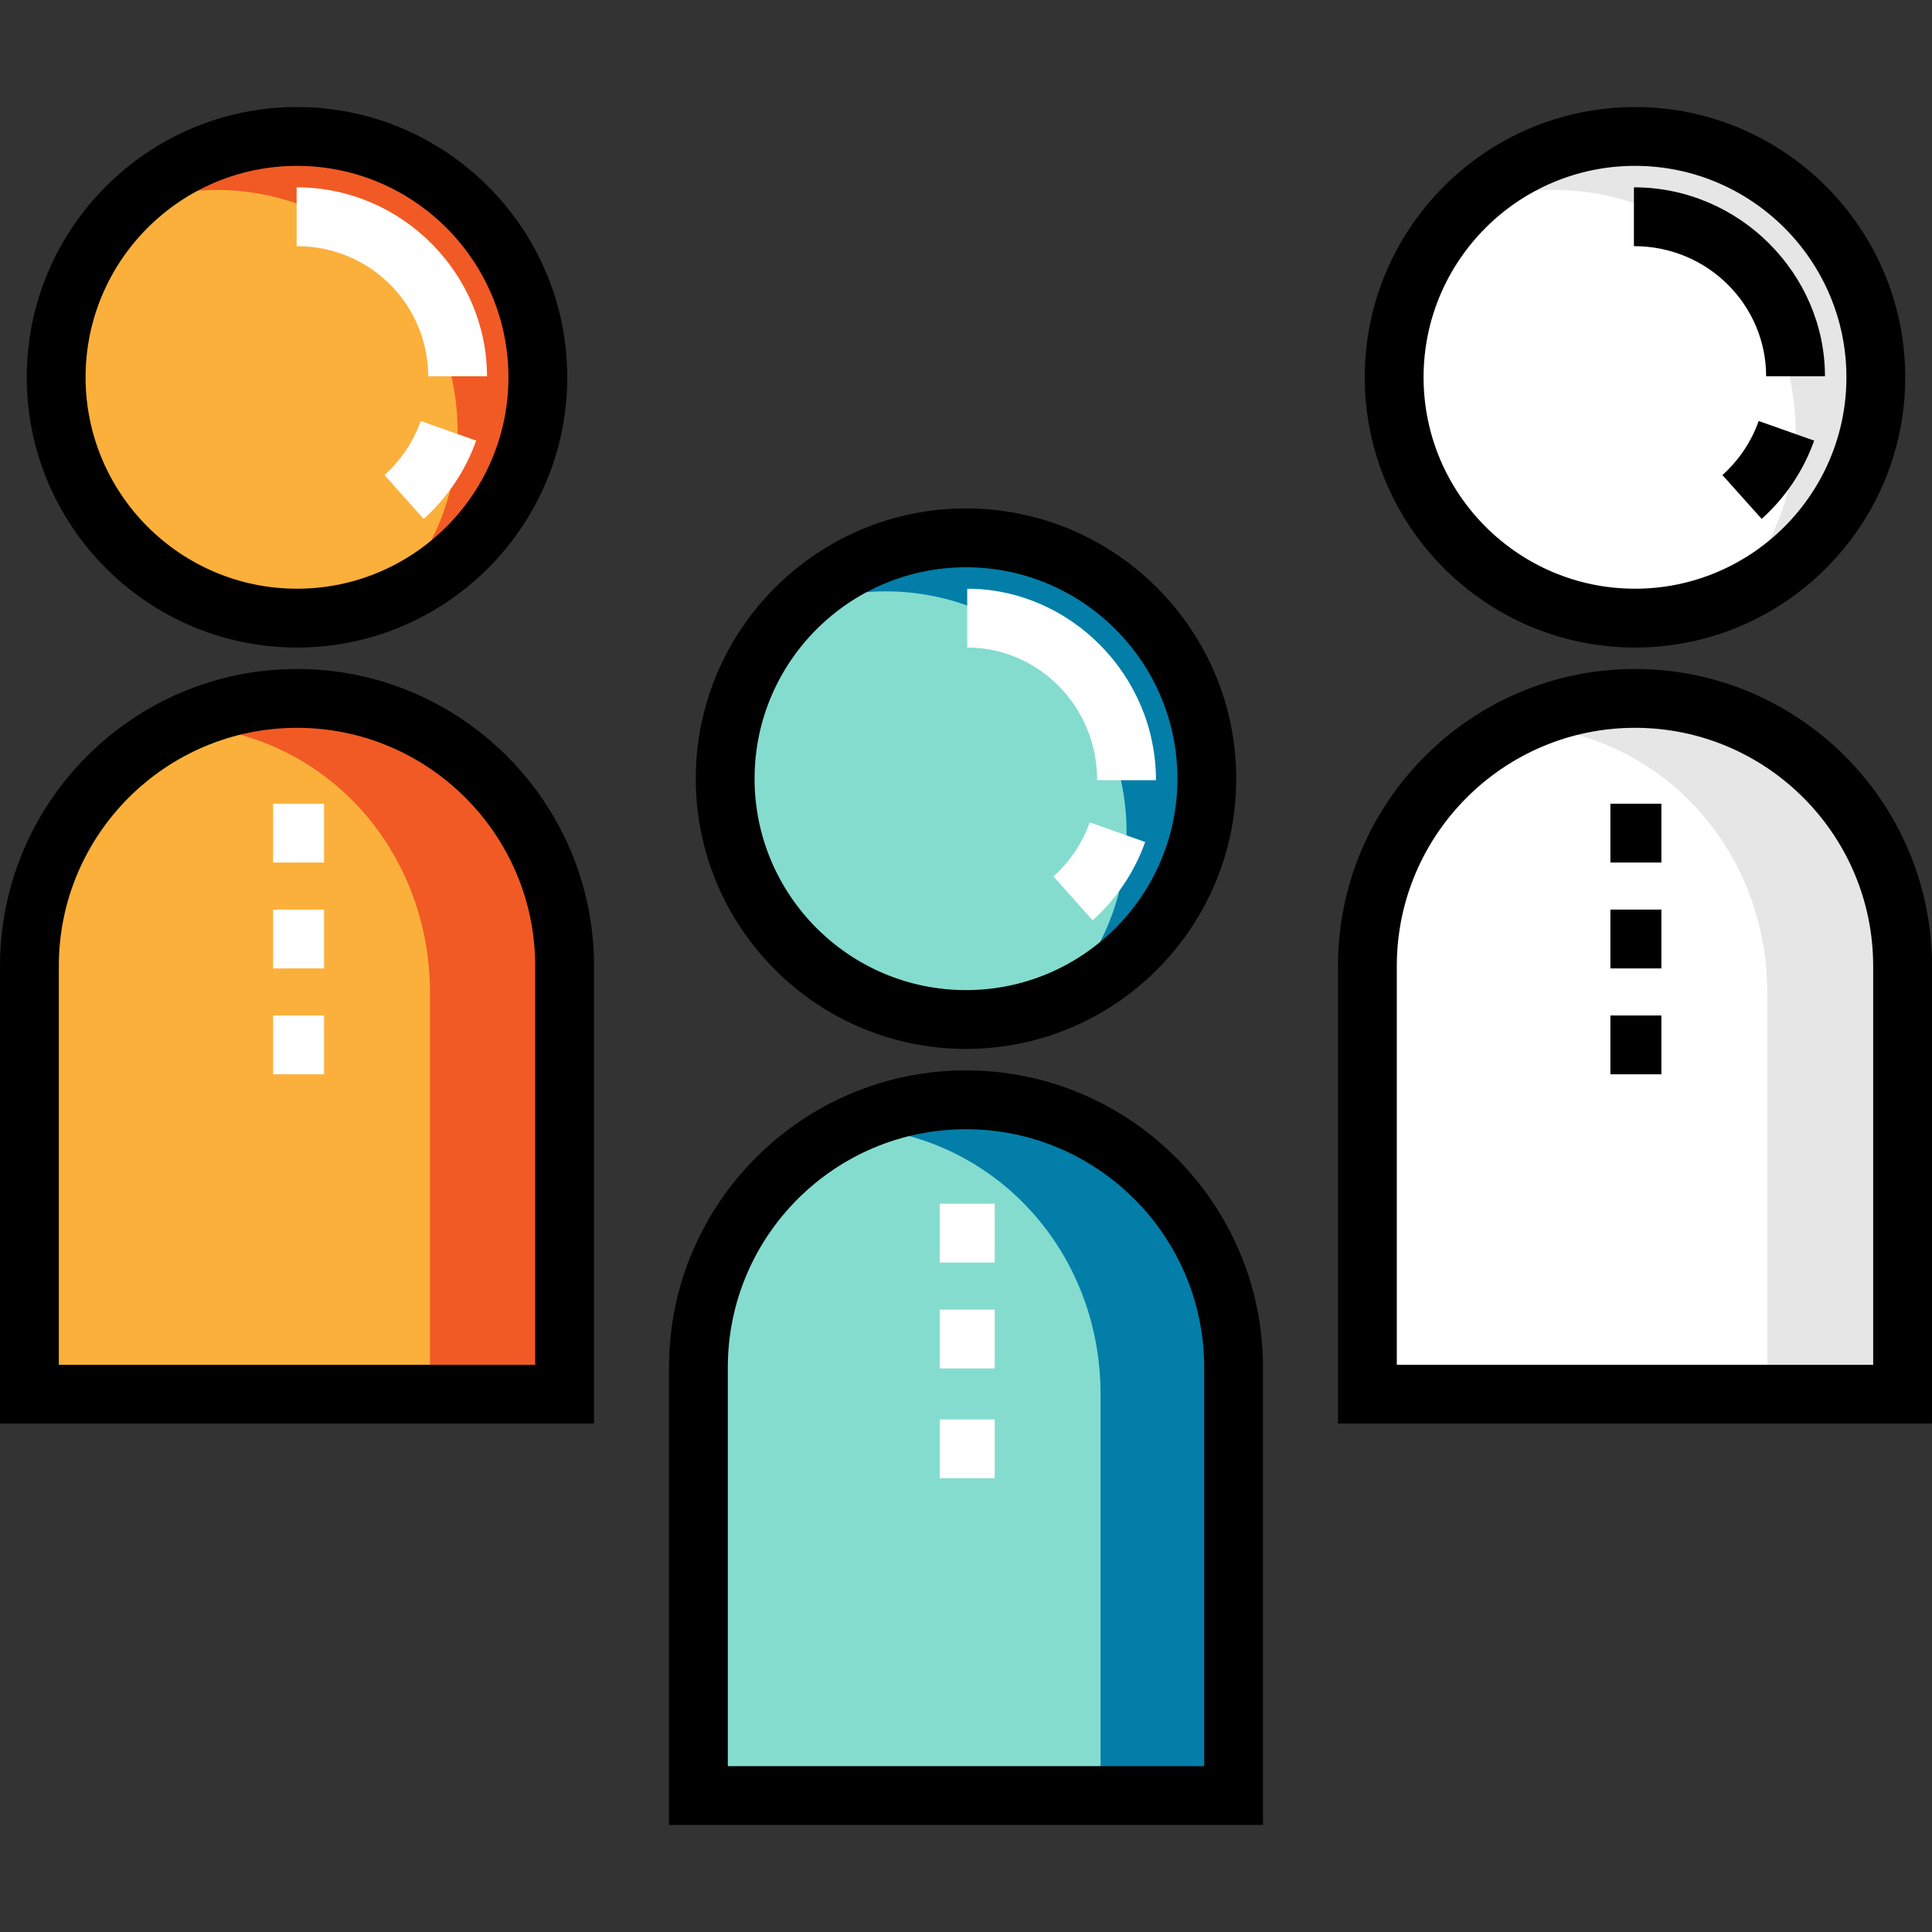 <?xml version="1.0" encoding="iso-8859-1"?>
<!-- Generator: Adobe Illustrator 19.0.0, SVG Export Plug-In . SVG Version: 6.00 Build 0)  -->
<svg version="1.1" id="Layer_1" xmlns="http://www.w3.org/2000/svg" xmlns:xlink="http://www.w3.org/1999/xlink" x="0px" y="0px"
	 viewBox="0 0 512 512" style="enable-background:new 0 0 512 512;" xml:space="preserve">
<rect x="0" y="0" width="512" height="512" fill="#333333" stroke="none"/>
<circle style="fill:#84DCCF;" cx="255.997" cy="206.361" r="63.823"/>
<path style="fill:#027EA8;" d="M256.001,142.534c-17.729,0-33.76,7.238-45.326,18.909c7.427-3.026,15.536-4.726,24.051-4.726
	c35.25,0,63.825,28.575,63.825,63.824c0,17.52-7.069,33.382-18.498,44.915c23.32-9.501,39.773-32.364,39.773-59.099
	C319.824,171.109,291.249,142.534,256.001,142.534z"/>
<path style="fill:#84DCCF;" d="M326.916,475.839H185.085V362.374c0-39.166,31.75-70.916,70.916-70.916l0,0
	c39.166,0,70.916,31.75,70.916,70.916V475.839z"/>
<path style="fill:#027EA8;" d="M256.041,291.458c-11.08,0-23.216,2.614-32.558,7.144c38.678,0.565,68.179,32.051,68.179,70.863
	v106.47h35.336V362.374C326.998,323.207,295.207,291.458,256.041,291.458z"/>
<circle style="fill:#FFFFFF;" cx="433.29" cy="99.979" r="63.823"/>
<path style="fill:#E6E6E6;" d="M433.29,36.161c-17.729,0-33.76,7.238-45.326,18.909c7.427-3.026,15.536-4.726,24.051-4.726
	c35.25,0,63.824,28.575,63.824,63.824c0,17.52-7.069,33.382-18.498,44.916c23.32-9.501,39.773-32.364,39.773-59.099
	C497.114,64.736,468.539,36.161,433.29,36.161z"/>
<path style="fill:#FFFFFF;" d="M504.205,369.465H362.374V255.999c0-39.166,31.75-70.916,70.916-70.916l0,0
	c39.166,0,70.916,31.75,70.916,70.916L504.205,369.465L504.205,369.465z"/>
<path style="fill:#E6E6E6;" d="M433.026,185.084c-11.08,0-23.368,2.614-32.711,7.144c38.678,0.565,68.027,32.051,68.027,70.863
	v106.837h35.336V255.999C503.677,216.834,472.191,185.084,433.026,185.084z"/>
<circle style="fill:#FBB03B;" cx="78.705" cy="99.979" r="63.823"/>
<path style="fill:#F15A24;" d="M78.71,36.161c-17.729,0-33.76,7.238-45.326,18.909c7.427-3.026,15.536-4.726,24.051-4.726
	c35.25,0,63.824,28.575,63.824,63.824c0,17.52-7.069,33.382-18.498,44.916c23.32-9.501,39.772-32.364,39.772-59.099
	C142.534,64.736,113.96,36.161,78.71,36.161z"/>
<path style="fill:#FBB03B;" d="M149.626,369.465H7.795V255.999c0-39.166,31.75-70.916,70.916-70.916l0,0
	c39.166,0,70.916,31.75,70.916,70.916V369.465z"/>
<path style="fill:#F15A24;" d="M79.058,185.084c-11.08,0-23.582,2.614-32.925,7.144c38.678,0.565,67.813,32.051,67.813,70.863
	v106.837h36.375V255.999C150.319,216.834,118.223,185.084,79.058,185.084z"/>
<path d="M256.001,277.977c-39.491,0-71.619-32.129-71.619-71.619s32.129-71.618,71.619-71.618s71.618,32.129,71.618,71.618
	C327.619,245.85,295.491,277.977,256.001,277.977z M256.001,150.329c-30.895,0-56.03,25.135-56.03,56.029
	c0,30.895,25.135,56.03,56.03,56.03s56.029-25.135,56.029-56.03C312.03,175.464,286.894,150.329,256.001,150.329z"/>
<path d="M334.71,483.634H177.289v-121.26c0-43.401,35.31-78.71,78.71-78.71s78.71,35.31,78.71,78.71V483.634z M192.878,468.044
	h126.242V362.374c0-34.805-28.315-63.121-63.12-63.121c-34.806,0-63.121,28.316-63.121,63.121v105.671H192.878z"/>
<path d="M512,377.26H354.579V255.999c0-43.401,35.31-78.71,78.709-78.71c43.402,0,78.71,35.31,78.71,78.71V377.26H512z
	 M370.168,361.671h126.242V255.999c0-34.805-28.315-63.121-63.12-63.121s-63.121,28.316-63.121,63.121v105.672H370.168z"/>
<path d="M157.421,377.26H0V255.999c0-43.401,35.31-78.71,78.71-78.71c43.402,0,78.71,35.31,78.71,78.71V377.26z M15.589,361.671
	h126.242V255.999c0-34.805-28.316-63.121-63.121-63.121s-63.121,28.316-63.121,63.121V361.671z"/>
<g>
	<rect x="249.055" y="318.999" style="fill:#FFFFFF;" width="14.55" height="15.589"/>
	<rect x="249.055" y="347.06" style="fill:#FFFFFF;" width="14.55" height="15.589"/>
	<rect x="249.055" y="376.16" style="fill:#FFFFFF;" width="14.55" height="15.589"/>
</g>
<rect x="426.773" y="212.992" width="13.511" height="15.589"/>
<rect x="426.773" y="241.052" width="13.511" height="15.589"/>
<rect x="426.773" y="269.113" width="13.511" height="15.589"/>
<g>
	<rect x="72.376" y="212.992" style="fill:#FFFFFF;" width="13.511" height="15.589"/>
	<rect x="72.376" y="241.052" style="fill:#FFFFFF;" width="13.511" height="15.589"/>
	<rect x="72.376" y="269.113" style="fill:#FFFFFF;" width="13.511" height="15.589"/>
	<path style="fill:#FFFFFF;" d="M306.344,206.76h-15.589c0-19.746-15.72-35.156-34.427-35.156v-15.589
		C283.348,156.015,306.344,178.699,306.344,206.76z"/>
	<path style="fill:#FFFFFF;" d="M289.565,243.881l-10.397-11.616c4.355-3.896,7.677-8.848,9.61-14.319l14.699,5.194
		C300.673,231.072,295.863,238.244,289.565,243.881z"/>
</g>
<path d="M78.71,171.604c-39.491,0-71.618-32.129-71.618-71.619c0-39.49,32.129-71.618,71.618-71.618
	c39.491,0,71.619,32.129,71.619,71.618C150.329,139.476,118.201,171.604,78.71,171.604z M78.71,43.956
	c-30.895,0-56.029,25.135-56.029,56.029c0,30.895,25.135,56.03,56.029,56.03c30.895,0,56.03-25.135,56.03-56.03
	C134.74,69.091,109.605,43.956,78.71,43.956z"/>
<g>
	<path style="fill:#FFFFFF;" d="M129.055,99.713h-15.589c0-18.707-15.11-34.484-34.857-34.484V49.641
		C106.669,49.641,129.055,72.692,129.055,99.713z"/>
	<path style="fill:#FFFFFF;" d="M112.275,137.508l-10.397-11.616c4.353-3.896,7.676-8.848,9.61-14.32l14.699,5.195
		C123.384,124.698,118.573,131.87,112.275,137.508z"/>
</g>
<path d="M433.29,171.604c-39.491,0-71.618-32.129-71.618-71.619c0-39.49,32.128-71.618,71.618-71.618s71.619,32.129,71.619,71.618
	C504.909,139.476,472.78,171.604,433.29,171.604z M433.29,43.956c-30.895,0-56.029,25.135-56.029,56.029
	c0,30.895,25.135,56.03,56.029,56.03c30.895,0,56.03-25.135,56.03-56.03C489.32,69.091,464.184,43.956,433.29,43.956z"/>
<path d="M483.634,99.713h-15.589c0-18.707-15.292-34.484-35.039-34.484V49.641C461.067,49.641,483.634,72.692,483.634,99.713z"/>
<path d="M466.855,137.507l-10.397-11.615c4.354-3.897,7.676-8.85,9.61-14.321l14.699,5.196
	C477.962,124.699,473.152,131.87,466.855,137.507z"/>
<g>
</g>
<g>
</g>
<g>
</g>
<g>
</g>
<g>
</g>
<g>
</g>
<g>
</g>
<g>
</g>
<g>
</g>
<g>
</g>
<g>
</g>
<g>
</g>
<g>
</g>
<g>
</g>
<g>
</g>
</svg>
